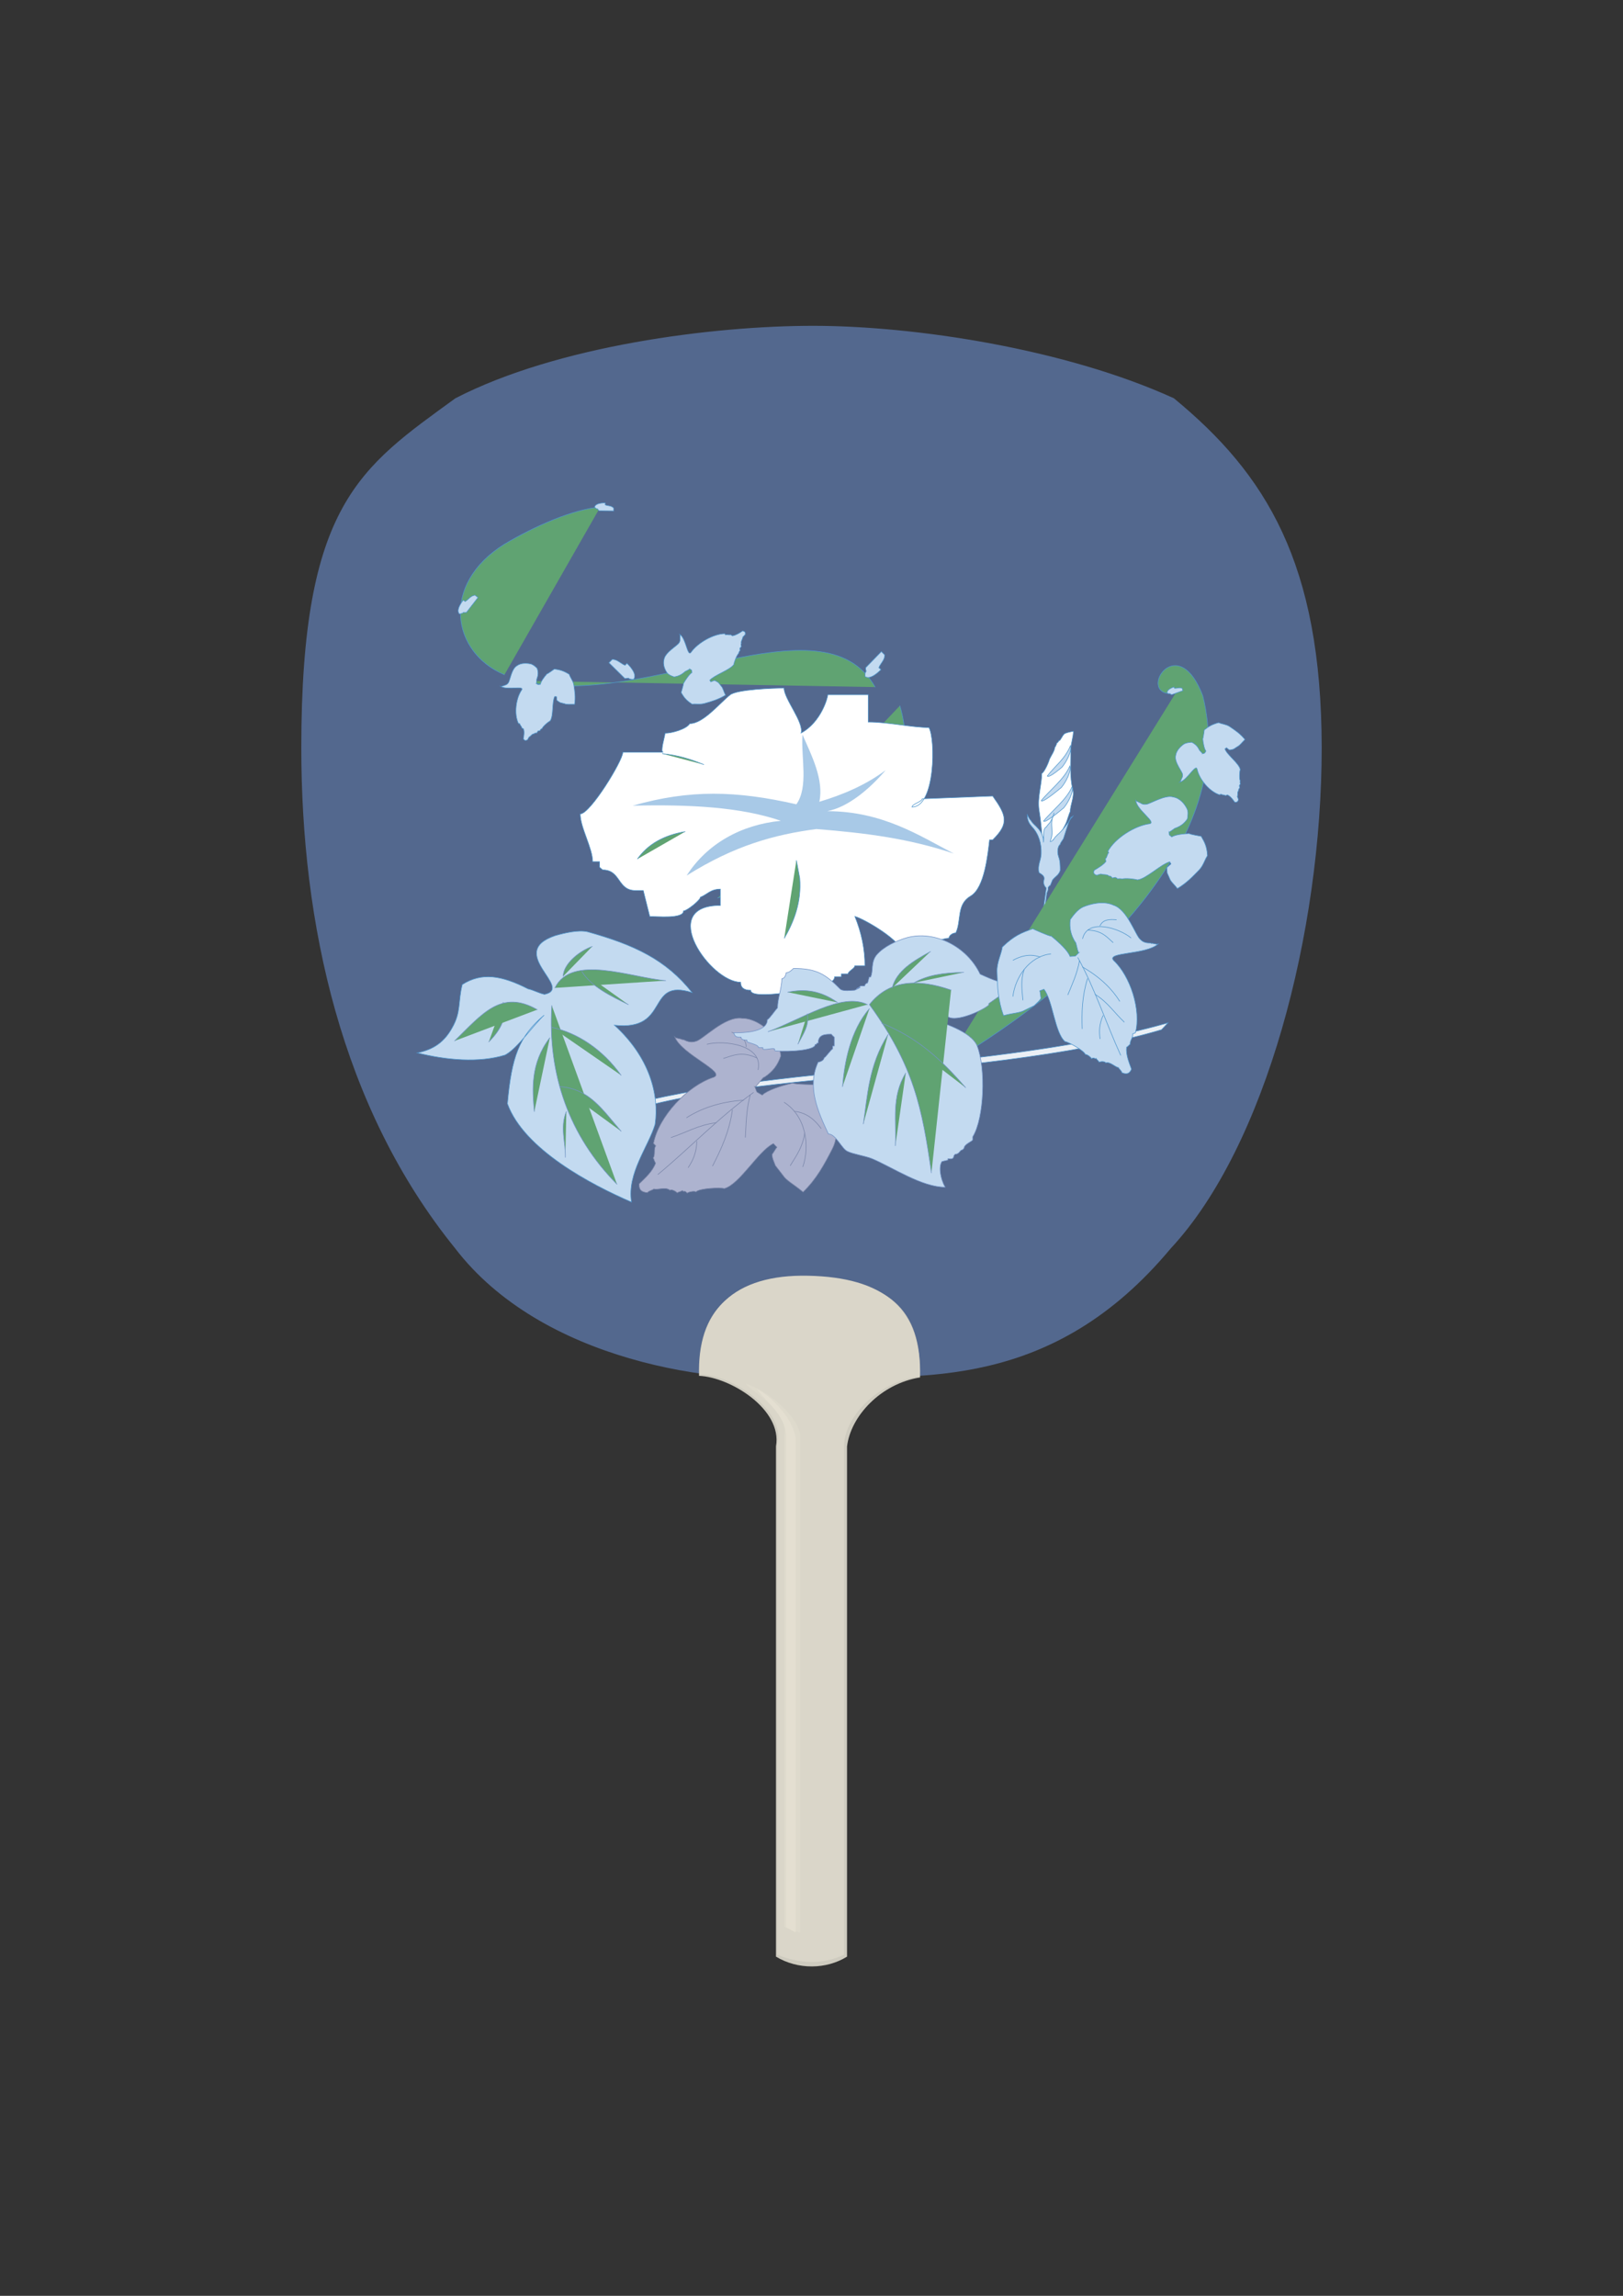 <?xml version="1.0" encoding="utf-8"?>
<!-- Created by UniConvertor 2.0rc4 (https://sk1project.net/) -->
<svg xmlns="http://www.w3.org/2000/svg" height="841.89pt" viewBox="0 0 595.276 841.89" width="595.276pt" version="1.1" xmlns:xlink="http://www.w3.org/1999/xlink" id="5c5c8440-f613-11ea-b615-dcc15c148e23">

<rect x="0" y="0" width="595.276" height="841.89" fill="#333333" stroke="none"/>

<g>
	<path style="fill:#53688e;" d="M 298.862,502.521 C 263.366,506.121 200.798,496.545 169.91,456.225 128.654,405.249 114.47,338.793 114.47,275.865 114.47,188.025 135.71,174.921 170.054,150.009 206.702,131.001 262.646,123.873 298.862,123.873 335.438,123.873 389.798,132.225 428.894,150.009 462.014,177.297 482.03,209.337 482.102,275.865 482.102,342.321 461.942,419.433 427.67,456.225 385.19,507.273 338.03,502.521 298.862,502.521 L 298.862,502.521 Z" />
	<path style="fill:#53688e;" d="M 298.214,504.969 C 262.214,508.569 198.422,498.849 166.958,457.809 124.91,405.897 110.51,338.289 110.51,274.209 110.51,184.785 132.11,171.465 167.03,146.049 204.398,126.753 261.422,119.481 298.214,119.481 335.51,119.481 390.806,127.905 430.55,146.049 464.318,173.841 484.694,206.457 484.766,274.209 484.766,341.889 464.246,420.369 429.398,457.809 386.054,509.793 338.03,504.969 298.214,504.969 L 298.214,504.969 Z M 297.638,494.097 C 263.438,497.697 202.742,488.409 172.862,449.313 132.902,400.137 119.078,335.625 119.078,274.641 119.078,189.609 139.67,176.937 172.934,152.745 208.43,134.385 262.718,127.473 297.638,127.473 333.206,127.473 385.766,135.393 423.494,152.745 455.606,179.097 475.118,210.201 475.19,274.641 475.19,339.081 455.606,413.889 422.486,449.313 381.23,498.777 335.654,494.097 297.638,494.097 L 297.638,494.097 Z" />
	<g>
		<path style="fill:#cecbbf;" d="M 256.382,504.537 C 255.734,480.921 267.758,467.961 296.702,468.537 325.646,469.113 338.102,479.697 337.454,505.113 322.982,507.417 311.966,519.369 310.67,530.457 L 310.67,717.513 C 303.11,722.193 292.742,722.409 284.606,717.513 L 284.606,530.385 C 287.054,516.777 267.758,504.969 256.382,504.537 L 256.382,504.537 Z" />
		<path style="fill:#dad6c9;" d="M 256.526,504.033 C 255.95,480.345 269.27,467.241 296.414,467.817 323.558,468.393 338.03,479.265 337.382,504.753 323.558,506.265 310.166,518.289 309.59,529.737 L 309.59,716.793 C 301.526,720.609 293.174,720.105 285.038,716.793 L 285.038,529.665 C 288.638,516.993 267.326,503.673 256.526,504.033 L 256.526,504.033 Z" />
		<path style="fill:#dedacc;" d="M 273.23,507.345 C 279.998,509.073 292.166,518.217 293.534,526.137 L 293.534,674.817 293.534,708.729 287.63,706.713 287.63,557.745 C 287.63,547.161 287.63,536.649 287.63,526.137 288.782,517.857 278.27,511.881 273.23,507.345 L 273.23,507.345 Z" />
		<path style="fill:#e4dfd1;" d="M 277.694,509.433 C 281.654,511.161 291.014,519.657 291.806,527.577 L 291.806,675.105 291.806,708.657 288.278,706.713 288.278,558.897 C 288.278,548.385 288.278,538.017 288.278,527.577 288.926,519.369 280.646,513.897 277.694,509.433 L 277.694,509.433 Z" />
	</g>
	<g>
		<path style="stroke-miterlimit:10.433;stroke:#4e95cc;stroke-width:0.216;stroke-linecap:round;fill:#ffffff;" d="M 390.158,269.385 C 390.158,268.737 393.686,268.161 393.686,268.161 393.686,270.393 392.75,272.697 392.75,274.713 392.75,279.465 392.318,285.009 393.47,289.545 394.19,292.137 392.534,295.089 392.534,297.681 392.318,297.681 391.31,301.209 391.022,301.785 389.87,304.377 387.566,307.329 387.566,310.353 387.278,310.353 386.63,310.929 386.63,311.145 L 382.31,311.145 C 382.31,306.537 381.806,301.209 381.086,296.889 380.438,292.497 382.094,287.745 382.094,283.641 383.03,283.209 384.686,279.465 384.902,278.457 385.406,277.305 386.846,275.289 386.846,274.137 387.062,273.921 387.566,272.913 387.566,272.553 387.71,272.553 388.502,271.617 388.502,271.545 388.79,271.833 389.798,269.529 390.158,269.385 L 390.158,269.385 Z" />
		<path style="stroke-miterlimit:10.433;stroke:#4e95cc;stroke-width:0.216;stroke-linecap:round;fill:#c3daf0;" d="M 392.606,273.489 C 390.59,278.385 386.918,280.905 384.11,284.577 384.758,285.297 387.926,282.633 389.51,281.337 391.238,279.249 393.182,275.433 392.606,273.489 L 392.606,273.489 Z" />
		<path style="stroke-miterlimit:10.433;stroke:#4e95cc;stroke-width:0.216;stroke-linecap:round;fill:#c3daf0;" d="M 392.39,280.905 C 390.374,285.801 384.758,289.977 381.878,293.649 382.598,294.369 387.71,290.049 389.294,288.753 391.022,286.665 392.966,282.849 392.39,280.905 L 392.39,280.905 Z" />
		<path style="stroke-miterlimit:10.433;stroke:#4e95cc;stroke-width:0.216;stroke-linecap:round;fill:#c3daf0;" d="M 393.254,288.393 C 391.238,293.289 385.622,297.465 382.742,301.137 383.462,301.857 388.574,297.537 390.158,296.241 391.886,294.153 393.83,290.337 393.254,288.393 L 393.254,288.393 Z" />
		<path style="stroke-miterlimit:10.433;stroke:#4e95cc;stroke-width:0.216;stroke-linecap:round;fill:#c3daf0;" d="M 381.086,320.001 C 380.438,317.337 381.806,315.537 381.878,313.089 382.022,309.345 381.014,305.817 378.422,303.081 377.27,301.785 376.766,300.489 376.766,298.689 376.91,298.905 377.198,299.697 377.342,299.841 377.342,299.913 377.774,300.489 377.774,300.561 L 377.99,300.705 C 378.422,301.497 379.214,302.289 379.934,302.937 381.23,304.233 382.022,305.241 382.526,307.041 L 382.598,307.041 C 382.598,307.545 382.814,308.409 382.67,308.913 383.102,307.329 382.094,304.017 383.894,303.153 383.894,302.793 385.19,301.713 385.334,301.209 385.766,300.489 386.558,298.905 386.558,298.041 386.558,298.617 386.27,299.337 386.054,299.841 385.19,302.145 386.414,305.313 385.478,307.689 L 385.19,308.625 C 385.478,308.625 386.126,308.409 386.126,307.977 386.27,307.977 386.342,307.905 386.414,307.905 386.414,307.617 387.494,306.393 387.71,306.321 L 387.71,306.249 C 389.582,304.665 391.742,302.001 392.822,299.697 393.038,299.697 393.542,299.337 393.614,299.193 393.398,299.337 393.254,299.409 393.254,299.697 392.462,300.201 391.958,301.569 391.67,302.505 L 390.158,307.185 C 390.086,307.833 388.862,308.985 388.862,309.633 388.718,309.633 388.214,310.425 388.214,310.569 387.782,311.793 387.926,313.233 388.286,314.241 388.862,315.681 388.862,317.625 388.862,319.209 388.286,320.937 387.278,321.225 386.054,322.665 L 385.262,324.609 385.19,324.753 384.83,324.825 384.83,324.969 C 384.758,325.041 384.686,325.257 384.47,325.329 384.47,326.121 384.326,326.841 383.966,327.417 383.246,332.745 382.166,341.169 382.382,345.921 L 381.446,345.921 C 381.806,340.233 382.382,335.409 383.75,325.617 382.886,324.825 382.598,323.817 382.886,322.665 383.318,321.081 381.806,320.577 381.086,320.001 L 381.086,320.001 Z" />
	</g>
	<path style="stroke-miterlimit:10.433;stroke:#4e95cc;stroke-width:0.216;stroke-linecap:round;fill:#60a372;" d="M 263.222,329.289 C 316.43,312.225 339.11,289.473 330.038,258.801 M 320.966,251.961 C 301.742,217.833 236.798,260.745 191.87,249.657 M 185.03,247.425 C 165.806,239.433 161.27,214.377 185.03,199.545 196.406,192.777 210.374,186.729 220.166,185.937" />
	<path style="stroke-miterlimit:10.433;stroke:#4e95cc;stroke-width:0.216;stroke-linecap:round;fill:#c3daf0;" d="M 218.078,185.937 C 218.366,184.641 220.598,184.425 221.966,184.425 L 221.966,185.145 C 223.046,185.577 224.198,185.361 225.062,186.297 L 225.062,187.377 219.662,187.305 C 219.662,187.089 219.23,186.873 219.23,186.657 218.798,186.657 218.294,186.225 218.078,185.937 L 218.078,185.937 Z" />
	<path style="stroke-miterlimit:10.433;stroke:#4e95cc;stroke-width:0.216;stroke-linecap:round;fill:#60a372;" d="M 346.382,390.921 C 401.606,358.449 454.238,306.681 441.134,255.129 431.414,229.713 415.934,256.353 431.126,254.265" />
	<g>
		<path style="stroke:#4e95cc;stroke-width:0.216;stroke-miterlimit:10.433;fill:#ffffff;" d="M 293.822,268.809 C 294.902,264.849 287.558,256.281 287.558,252.321 283.886,252.321 270.134,252.825 267.758,254.841 264.014,257.793 257.966,265.353 252.998,265.353 251.774,267.369 246.446,268.881 243.926,268.881 243.926,269.889 241.982,275.865 243.278,275.865 L 228.446,275.865 C 228.446,278.889 216.494,298.473 212.822,298.473 212.822,303.513 217.358,311.001 217.358,315.969 L 219.878,315.969 219.878,317.985 221.03,318.993 C 227.798,318.993 226.358,326.553 233.126,326.553 L 235.934,326.553 238.31,336.057 C 240.83,336.057 250.694,337.065 250.694,334.041 251.918,334.041 256.886,330.081 256.886,329.001 259.334,328.065 260.558,326.049 264.23,326.049 L 264.23,332.025 C 240.83,332.025 260.558,360.177 271.646,360.177 271.646,362.193 272.87,363.129 275.318,363.129 275.318,367.161 298.718,362.193 302.39,362.193 302.39,361.113 306.134,360.177 306.134,358.161 L 308.582,358.161 308.582,357.153 311.03,357.153 C 311.03,356.145 313.55,355.137 313.55,354.129 L 317.222,354.129 C 317.222,348.081 315.998,342.105 313.55,336.057 317.222,337.065 330.758,345.129 330.758,349.089 L 338.246,349.089 C 338.246,348.081 339.398,347.073 339.398,346.065 341.918,346.065 345.59,344.049 348.038,344.049 348.038,343.113 349.334,342.105 350.558,342.105 352.718,337.569 350.702,331.665 356.03,328.569 361.142,325.545 362.294,313.305 362.942,307.977 L 364.094,307.977 C 370.286,301.929 369.062,298.905 364.094,291.921 L 338.246,292.929 C 338.246,293.937 334.502,294.873 334.502,295.953 343.142,295.953 343.142,270.825 340.694,266.793 334.502,266.793 325.862,264.777 318.446,264.777 L 318.446,254.769 303.614,254.769 C 303.614,255.777 301.166,264.849 293.822,268.809 L 293.822,268.809 Z" />
		<path style="fill:#a8c9e7;" d="M 292.094,294.945 C 296.63,288.465 293.75,277.881 294.326,269.385 297.638,276.945 302.246,285.945 300.518,294.009 309.014,291.489 317.51,287.889 324.854,282.417 319.238,288.969 311.318,295.953 303.398,297.465 323.702,297.465 337.382,306.537 349.838,313.017 333.422,307.473 317.51,305.457 299.438,304.017 284.174,306.033 269.486,309.993 251.846,321.081 259.262,309.489 271.718,302.433 286.406,300.993 271.718,295.953 252.998,294.945 232.046,295.449 252.998,289.473 269.99,289.905 292.094,294.945 L 292.094,294.945 Z" />
		<path style="stroke:#4e95cc;stroke-width:0.216;stroke-miterlimit:10.433;fill:#60a372;" d="M 292.094,315.465 C 292.526,317.625 292.886,319.857 293.318,322.017 294.038,330.801 291.158,338.073 287.63,344.121" />
		<path style="stroke:#4e95cc;stroke-width:0.216;stroke-miterlimit:10.433;fill:#60a372;" d="M 242.846,276.369 C 248.75,276.945 253.286,278.385 258.182,280.401" />
		<path style="stroke:#4e95cc;stroke-width:0.216;stroke-miterlimit:10.433;fill:#60a372;" d="M 251.342,304.953 C 243.638,306.249 237.662,309.489 233.774,315.033" />
	</g>
	<path style="stroke-miterlimit:10.433;stroke:#4e95cc;stroke-width:0.216;stroke-linecap:round;fill:#eaeff5;" d="M 209.798,413.673 L 215.27,414.897 C 244.286,392.649 359.27,397.401 426.014,377.601 L 428.39,375.081 C 359.27,394.953 247.742,390.993 209.798,413.673 L 209.798,413.673 Z" />
	<path style="stroke-miterlimit:10.433;stroke:#4e95cc;stroke-width:0.216;stroke-linecap:round;fill:#c3daf0;" d="M 428.102,254.121 C 427.886,253.041 429.542,252.249 430.622,251.889 L 430.766,252.393 C 431.774,252.465 432.566,251.961 433.574,252.393 L 433.862,253.257 429.686,254.769 C 429.614,254.625 429.182,254.553 429.11,254.337 428.75,254.481 428.318,254.265 428.102,254.121 L 428.102,254.121 Z" />
	<path style="stroke-miterlimit:10.433;stroke:#4e95cc;stroke-width:0.216;stroke-linecap:round;fill:#c3daf0;" d="M 168.47,225.105 C 167.318,223.881 168.83,221.433 169.91,220.065 L 170.63,220.569 C 171.926,219.777 172.574,218.481 174.23,218.265 L 175.31,219.129 171.062,224.601 C 170.846,224.457 170.27,224.745 170.054,224.529 169.694,224.961 168.902,225.105 168.47,225.105 L 168.47,225.105 Z" />
	<path style="stroke-miterlimit:10.433;stroke:#4e95cc;stroke-width:0.216;stroke-linecap:round;fill:#c3daf0;" d="M 232.406,249.081 C 233.702,247.425 231.47,244.689 229.958,243.249 L 229.238,243.969 C 227.51,243.249 226.502,241.809 224.558,241.809 L 223.334,243.033 229.238,248.865 C 229.526,248.649 230.246,248.865 230.462,248.649 230.966,249.153 231.974,249.153 232.406,249.081 L 232.406,249.081 Z" />
	<path style="stroke-miterlimit:10.433;stroke:#4e95cc;stroke-width:0.216;stroke-linecap:round;fill:#c3daf0;" d="M 317.294,248.073 C 318.95,249.297 321.614,247.065 323.126,245.553 L 322.334,244.833 C 323.054,243.105 324.494,242.097 324.494,240.153 L 323.27,238.929 317.438,244.905 C 317.654,245.121 317.438,245.913 317.726,246.129 317.222,246.633 317.222,247.641 317.294,248.073 L 317.294,248.073 Z" />
	<path style="stroke-miterlimit:10.433;stroke:#4e95cc;stroke-width:0.216;stroke-linecap:round;fill:#c3daf0;" d="M 251.126,246.417 C 250.982,246.273 253.286,245.409 252.926,245.265 253.07,245.481 253.502,245.553 253.646,245.769 L 253.79,246.633 C 252.854,247.209 251.558,249.081 250.694,250.593 250.766,250.809 249.83,253.977 249.83,253.977 250.838,255.633 251.486,256.713 253.862,258.225 255.086,258.009 256.742,258.441 258.47,257.937 261.062,257.217 263.51,256.497 266.102,254.913 265.31,253.329 265.166,252.249 264.518,251.601 L 263.51,250.305 C 263.078,250.089 262.574,249.657 261.998,249.513 261.782,249.657 260.99,249.873 260.702,250.017 L 260.342,249.441 C 262.07,247.497 267.83,245.697 269.198,243.609 269.126,243.105 270.278,240.081 270.926,239.649 270.854,239.433 271.286,238.641 271.502,238.425 271.142,237.849 271.646,238.137 271.358,237.705 271.646,237.561 271.718,237.201 271.934,237.057 271.718,236.625 271.718,236.049 271.934,235.905 271.574,235.329 272.51,234.177 272.438,233.601 272.726,233.457 273.086,232.809 273.302,232.809 273.518,231.801 273.158,231.513 272.366,231.369 271.214,232.161 269.918,232.953 268.622,233.169 268.478,232.953 268.118,232.953 267.974,232.737 267.542,233.025 266.534,232.521 266.102,232.809 L 265.814,232.377 C 261.638,232.449 255.878,235.761 253.43,239.217 252.134,240.945 251.63,234.177 249.398,232.665 249.542,232.881 249.326,233.601 249.47,233.817 249.182,233.961 249.758,234.753 249.038,235.761 248.534,236.697 243.998,239.217 243.566,241.737 242.99,243.681 243.926,245.697 244.646,246.705 245.222,247.497 246.374,247.929 247.238,248.217 248.822,248.001 249.902,247.425 251.126,246.417 L 251.126,246.417 Z" />
	<path style="stroke-miterlimit:10.433;stroke:#4e95cc;stroke-width:0.216;stroke-linecap:round;fill:#c3daf0;" d="M 196.982,248.793 C 196.766,248.721 196.91,250.881 196.622,250.665 196.838,250.665 197.126,251.025 197.414,251.025 L 198.206,250.953 C 198.35,249.945 199.502,248.361 200.582,247.137 200.87,247.137 203.318,245.337 203.318,245.337 205.19,245.625 206.486,245.841 208.79,247.281 209.078,248.361 210.158,249.585 210.446,251.097 210.806,253.473 211.166,255.705 210.734,258.297 209.006,258.225 207.998,258.441 207.134,258.081 L 205.478,257.649 C 205.118,257.433 204.542,257.145 204.182,256.713 204.254,256.497 204.11,255.705 204.11,255.489 L 203.462,255.417 C 202.382,257.433 203.102,262.689 201.734,264.417 201.23,264.561 198.998,266.433 198.854,267.153 198.638,267.081 198.062,267.729 197.99,268.017 197.27,267.873 197.774,268.161 197.27,268.089 197.198,268.377 196.982,268.521 196.91,268.809 196.406,268.737 195.902,268.881 195.902,269.097 195.182,269.025 194.534,270.105 194.03,270.321 193.958,270.537 193.526,271.041 193.598,271.185 192.806,271.761 192.374,271.545 191.942,270.969 192.158,269.745 192.374,268.449 192.014,267.297 191.798,267.225 191.582,267.009 191.366,266.937 191.438,266.433 190.574,265.857 190.646,265.353 L 190.142,265.281 C 188.486,261.825 189.206,256.065 191.366,252.969 192.374,251.385 186.038,253.113 183.734,251.745 184.022,251.817 184.526,251.385 184.814,251.457 184.814,251.241 185.75,251.385 186.398,250.449 187.046,249.801 187.55,245.265 189.638,244.113 191.078,243.033 193.31,243.177 194.606,243.465 195.542,243.681 196.406,244.473 196.982,245.049 197.486,246.417 197.414,247.497 196.982,248.793 L 196.982,248.793 Z" />
	<path style="stroke-miterlimit:10.433;stroke:#4e95cc;stroke-width:0.216;stroke-linecap:round;fill:#c3daf0;" d="M 439.838,274.857 C 439.622,275.001 441.35,276.369 440.99,276.441 441.134,276.297 441.638,276.297 441.854,276.153 L 442.286,275.433 C 441.71,274.641 441.278,272.625 441.134,270.969 441.278,270.825 441.71,267.657 441.71,267.657 443.222,266.505 444.302,265.713 446.966,264.993 447.974,265.497 449.702,265.569 450.998,266.433 453.014,267.801 454.958,269.097 456.614,271.185 455.318,272.481 454.742,273.345 453.878,273.777 L 452.438,274.713 C 452.006,274.785 451.358,275.073 450.854,275.001 450.71,274.857 449.99,274.353 449.846,274.209 L 449.27,274.641 C 450.062,276.873 454.526,279.969 454.886,282.201 454.67,282.705 454.454,285.729 454.886,286.305 454.742,286.449 454.814,287.313 454.958,287.529 454.382,287.961 454.886,287.889 454.526,288.177 454.67,288.393 454.598,288.681 454.742,288.897 454.382,289.185 454.166,289.689 454.31,289.905 453.734,290.337 454.094,291.633 453.806,292.137 454.022,292.353 454.094,293.073 454.238,293.073 454.094,294.081 453.59,294.225 452.87,294.153 452.15,293.145 451.358,292.065 450.206,291.489 449.99,291.633 449.702,291.633 449.486,291.777 449.198,291.417 448.118,291.561 447.758,291.201 L 447.398,291.489 C 443.654,290.337 439.838,285.801 439.046,281.985 438.542,280.113 435.374,286.089 432.782,286.809 432.998,286.665 433.07,286.017 433.286,285.873 433.142,285.657 433.934,285.081 433.718,283.929 433.646,282.993 430.622,279.465 431.198,277.089 431.414,275.217 433.07,273.633 434.15,272.913 435.014,272.337 436.166,272.265 437.102,272.193 438.398,272.841 439.19,273.633 439.838,274.857 L 439.838,274.857 Z" />
	<path style="stroke-miterlimit:10.433;stroke:#4e95cc;stroke-width:0.216;stroke-linecap:round;fill:#c3daf0;" d="M 431.198,303.657 C 431.054,303.441 428.75,305.529 428.75,305.025 428.894,305.313 428.75,305.889 428.894,306.177 L 429.758,306.897 C 430.982,306.105 433.862,305.745 436.166,305.673 436.382,305.961 440.558,306.681 440.558,306.681 441.782,308.841 442.646,310.209 442.862,313.809 441.926,315.105 441.422,317.265 439.91,318.921 437.462,321.441 435.23,323.817 431.846,325.833 430.406,324.033 429.326,323.241 428.966,322.089 L 428.102,320.145 C 428.102,319.569 427.886,318.705 428.102,317.985 428.39,317.841 429.182,316.977 429.47,316.833 L 429.038,316.041 C 425.798,316.905 420.326,322.377 417.158,322.665 416.51,322.377 412.478,321.873 411.542,322.377 411.398,322.161 410.174,322.161 409.814,322.305 409.382,321.513 409.382,322.233 409.094,321.729 408.734,321.873 408.302,321.801 408.014,322.017 407.654,321.441 407.078,321.081 406.718,321.297 406.286,320.505 404.414,320.865 403.766,320.505 403.478,320.721 402.47,320.721 402.398,321.009 401.102,320.649 400.958,320.073 401.318,319.137 402.83,318.201 404.558,317.265 405.638,315.897 405.422,315.609 405.566,315.177 405.422,314.889 406.07,314.529 406.07,313.089 406.646,312.729 L 406.358,312.153 C 408.95,307.401 416.15,302.793 421.622,302.073 424.286,301.569 416.942,297.033 416.582,293.577 416.726,293.865 417.662,294.009 417.806,294.297 418.094,294.081 418.67,295.161 420.326,294.945 421.622,294.945 427.31,291.273 430.334,292.281 432.926,292.713 434.582,295.017 435.302,296.457 435.95,297.609 435.662,299.121 435.518,300.273 434.366,302.001 433.07,302.937 431.198,303.657 L 431.198,303.657 Z" />
	<g>
		<path style="stroke-miterlimit:10.433;stroke:#7884a8;stroke-width:0.216;stroke-linecap:round;fill:#adb3cf;" d="M 280.358,395.025 C 279.926,394.593 276.974,399.417 276.686,398.409 277.19,398.841 277.262,400.065 277.694,400.497 L 279.566,401.577 C 281.438,399.777 286.55,398.121 290.798,397.185 291.23,397.689 299.366,397.761 299.366,397.761 302.894,401.433 305.27,403.881 307.79,410.649 306.854,413.385 307.142,417.777 305.27,421.305 302.39,426.921 299.582,432.249 294.542,437.145 290.942,434.121 288.494,433.041 287.126,430.953 L 284.39,427.425 C 284.03,426.345 283.166,424.761 283.166,423.321 283.598,422.889 284.534,421.089 284.966,420.729 L 283.67,419.361 C 278.198,421.953 271.358,434.265 265.67,435.849 264.374,435.417 256.598,435.705 255.23,437.073 254.798,436.641 252.494,437.073 252.062,437.505 250.694,436.137 251.126,437.505 250.262,436.569 249.758,437.001 248.894,437.001 248.39,437.433 247.526,436.569 246.158,436.065 245.726,436.497 244.358,435.129 241.19,436.425 239.822,435.993 239.39,436.425 237.518,436.857 237.518,437.361 234.926,437.145 234.35,435.993 234.422,434.121 236.726,431.889 239.39,429.513 240.47,426.489 239.966,425.985 239.966,425.121 239.534,424.617 240.47,423.753 239.606,421.017 240.542,420.225 L 239.678,419.289 C 241.622,409.353 252.206,398.121 261.782,395.025 266.462,393.153 250.262,386.817 247.526,380.337 247.958,380.841 249.83,380.841 250.262,381.273 250.694,380.841 252.35,382.785 255.23,381.849 257.678,381.345 265.886,372.489 272.15,373.425 277.118,373.425 281.582,377.313 283.814,379.833 285.542,381.849 286.046,384.873 286.406,387.177 285.182,390.777 283.382,393.009 280.358,395.025 L 280.358,395.025 Z" />
		<path style="stroke-miterlimit:10.433;stroke:#7884a8;stroke-width:0.216;stroke-linecap:round;fill:#adb3cf;" d="M 276.326,400.641 C 263.654,409.713 253.07,420.945 241.334,430.665" />
		<path style="stroke-miterlimit:10.433;stroke:#7884a8;stroke-width:0.216;stroke-linecap:round;fill:#adb3cf;" d="M 278.054,392.289 C 280.07,383.073 265.31,381.345 259.334,382.929" />
		<path style="stroke-miterlimit:10.433;stroke:#7884a8;stroke-width:0.216;stroke-linecap:round;fill:#adb3cf;" d="M 287.63,404.241 C 295.55,409.281 297.134,420.009 294.47,427.857" />
		<path style="stroke-miterlimit:10.433;stroke:#7884a8;stroke-width:0.216;stroke-linecap:round;fill:#adb3cf;" d="M 272.726,403.449 C 263.726,404.025 256.814,406.689 251.846,409.857" />
		<path style="stroke-miterlimit:10.433;stroke:#7884a8;stroke-width:0.216;stroke-linecap:round;fill:#adb3cf;" d="M 262.646,411.729 C 256.166,412.521 251.63,415.329 246.158,417.129" />
		<path style="stroke-miterlimit:10.433;stroke:#7884a8;stroke-width:0.216;stroke-linecap:round;fill:#adb3cf;" d="M 268.622,407.049 C 267.542,414.897 264.446,421.593 261.35,427.569" />
		<path style="stroke-miterlimit:10.433;stroke:#7884a8;stroke-width:0.216;stroke-linecap:round;fill:#adb3cf;" d="M 255.59,418.569 C 255.446,422.745 254.15,425.553 252.422,428.145" />
		<path style="stroke-miterlimit:10.433;stroke:#7884a8;stroke-width:0.216;stroke-linecap:round;fill:#adb3cf;" d="M 291.302,407.553 C 296.198,407.985 299.15,411.081 301.166,413.817" />
		<path style="stroke-miterlimit:10.433;stroke:#7884a8;stroke-width:0.216;stroke-linecap:round;fill:#adb3cf;" d="M 277.622,387.969 C 271.934,385.305 268.622,387.177 265.382,388.113" />
		<path style="stroke-miterlimit:10.433;stroke:#7884a8;stroke-width:0.216;stroke-linecap:round;fill:#adb3cf;" d="M 273.662,383.865 C 273.734,380.697 270.782,379.545 268.406,378.537" />
		<path style="stroke-miterlimit:10.433;stroke:#7884a8;stroke-width:0.216;stroke-linecap:round;fill:#adb3cf;" d="M 295.118,415.401 C 294.542,420.297 292.31,423.465 289.862,427.425" />
		<path style="stroke-miterlimit:10.433;stroke:#7884a8;stroke-width:0.216;stroke-linecap:round;fill:#adb3cf;" d="M 275.174,401.577 C 273.662,406.905 273.662,412.665 273.374,417.057" />
	</g>
	<g>
		<path style="stroke-miterlimit:10.433;stroke:#4e95cc;stroke-width:0.216;stroke-linecap:round;fill:#c3daf0;" d="M 193.67,362.625 C 195.686,363.057 197.63,364.209 199.718,364.641 210.662,362.337 185.39,349.305 203.606,343.113 207.134,342.105 212.03,340.953 215.414,341.673 232.478,346.425 244.214,351.825 253.862,363.993 236.654,358.521 246.086,378.249 225.35,375.945 238.31,387.753 241.838,401.505 240.254,412.377 237.806,420.513 229.886,430.305 231.614,440.817 216.782,434.409 192.23,421.521 186.11,404.745 187.622,387.681 190.358,379.977 199.574,372.273 195.614,375.945 189.71,384.585 185.246,386.889 175.67,389.841 163.646,388.761 153.062,386.097 159.038,384.873 162.926,382.137 165.806,376.953 169.19,371.121 167.966,367.233 169.55,361.041 176.678,356.505 183.95,357.657 193.67,362.625 L 193.67,362.625 Z" />
		<path style="stroke-miterlimit:10.433;stroke:#7193c7;stroke-width:0.216;stroke-linecap:round;fill:#60a372;" d="M 184.526,367.593 C 186.038,372.993 183.806,377.529 179.27,382.065" />
		<path style="stroke-miterlimit:10.433;stroke:#7193c7;stroke-width:0.216;stroke-linecap:round;fill:#60a372;" d="M 203.534,362.265 C 209.654,349.737 231.47,358.521 244.142,359.601" />
		<path style="stroke-miterlimit:10.433;stroke:#7193c7;stroke-width:0.216;stroke-linecap:round;fill:#60a372;" d="M 206.558,358.017 C 206.63,353.625 212.174,348.873 217.214,347.073" />
		<path style="stroke-miterlimit:10.433;stroke:#7193c7;stroke-width:0.216;stroke-linecap:round;fill:#60a372;" d="M 213.398,356.217 C 216.782,361.833 224.414,365.433 230.462,368.385" />
		<path style="stroke-miterlimit:10.433;stroke:#7193c7;stroke-width:0.216;stroke-linecap:round;fill:#60a372;" d="M 202.382,368.745 C 200.798,394.017 208.79,416.625 226.286,434.265" />
		<path style="stroke-miterlimit:10.433;stroke:#7193c7;stroke-width:0.216;stroke-linecap:round;fill:#60a372;" d="M 202.382,376.737 C 211.958,378.753 221.174,385.017 227.798,394.305" />
		<path style="stroke-miterlimit:10.433;stroke:#7193c7;stroke-width:0.216;stroke-linecap:round;fill:#60a372;" d="M 205.406,398.481 C 216.278,399.273 221.03,407.049 227.798,414.825" />
		<path style="stroke-miterlimit:10.433;stroke:#7193c7;stroke-width:0.216;stroke-linecap:round;fill:#60a372;" d="M 201.662,380.553 C 194.462,389.985 195.254,399.705 195.974,407.625" />
		<path style="stroke-miterlimit:10.433;stroke:#7193c7;stroke-width:0.216;stroke-linecap:round;fill:#60a372;" d="M 207.71,407.625 C 205.334,413.529 207.494,418.785 207.35,424.401" />
		<path style="stroke-miterlimit:10.433;stroke:#7193c7;stroke-width:0.216;stroke-linecap:round;fill:#60a372;" d="M 197.054,370.257 C 183.878,362.697 176.894,371.769 166.742,381.705" />
	</g>
	<g>
		<path style="stroke-miterlimit:10.433;stroke:#7193c7;stroke-width:0.216;stroke-linecap:round;fill:#c3daf0;" d="M 313.478,363.129 C 312.398,363.129 309.158,363.705 308.078,362.625 302.75,357.225 299.51,355.137 291.014,355.137 290.51,355.641 289.43,356.721 288.35,356.721 288.35,357.225 287.846,358.881 286.766,358.881 286.766,362.121 285.182,366.369 285.182,369.609 284.102,370.689 282.446,373.353 281.438,373.929 281.438,378.753 271.79,378.753 269.126,378.753 269.63,380.337 270.206,380.337 271.79,380.337 271.79,381.417 273.374,381.417 273.95,381.417 L 273.95,381.921 C 274.454,382.497 278.198,383.001 278.198,384.153 L 279.782,384.153 279.782,384.657 C 280.358,385.233 283.526,384.153 284.102,384.657 L 284.102,385.233 C 284.606,385.737 299.006,385.737 299.006,383.001 300.086,383.001 299.006,382.497 300.086,382.497 300.086,379.257 302.75,379.257 304.91,379.257 L 305.414,379.833 305.99,380.337 305.99,383.577 305.414,383.577 305.414,384.657 C 304.91,384.657 302.75,387.897 302.246,387.897 302.246,388.905 300.59,389.481 300.086,389.481 295.838,398.625 300.086,407.769 303.83,415.833 306.494,415.833 308.654,421.089 310.742,422.169 312.902,423.249 317.15,423.825 319.886,424.905 327.374,428.073 338.102,435.345 346.67,435.345 344.798,432.105 344.222,427.569 345.518,425.913 L 347.678,425.409 347.678,424.905 C 348.182,424.905 349.838,425.409 349.838,423.825 L 350.342,423.249 C 351.998,423.249 351.998,421.665 353.006,421.665 L 353.582,421.089 C 353.582,419.577 356.75,418.497 356.75,417.993 L 356.75,416.913 C 361.07,409.929 361.574,391.641 358.406,383.577 356.246,378.177 345.518,375.009 340.694,373.353 L 340.694,372.273 340.19,372.273 340.19,371.193 341.27,371.193 341.27,370.689 C 341.774,370.185 345.014,370.689 345.518,370.689 L 346.094,371.193 346.094,371.769 346.598,372.273 347.678,372.273 347.678,372.849 C 350.918,375.009 361.07,370.185 362.654,368.529 L 362.654,368.025 C 364.238,366.945 370.718,362.121 372.806,362.121 372.806,361.041 373.382,362.121 373.382,361.041 367.982,361.041 364.238,359.385 359.486,357.225 354.662,347.073 342.854,341.097 332.702,343.833 328.958,344.913 324.134,347.073 321.47,350.241 319.31,352.977 320.39,356.145 319.31,358.305 L 318.806,358.305 318.23,360.465 C 317.726,360.465 317.15,361.041 317.15,361.545 L 315.566,361.545 C 315.566,362.121 312.398,363.129 315.566,362.121 L 313.478,363.129 Z" />
		<path style="stroke-miterlimit:10.433;stroke:#7193c7;stroke-width:0.216;stroke-linecap:round;fill:#60a372;" d="M 318.158,368.385 C 308.726,363.705 293.894,373.857 281.726,378.321" />
		<path style="stroke-miterlimit:10.433;stroke:#7193c7;stroke-width:0.216;stroke-linecap:round;fill:#60a372;" d="M 307.142,367.593 C 301.094,363.345 295.406,362.481 288.926,363.849" />
		<path style="stroke-miterlimit:10.433;stroke:#7193c7;stroke-width:0.216;stroke-linecap:round;fill:#60a372;" d="M 296.126,371.841 C 296.846,376.233 294.542,379.185 292.67,382.857" />
		<path style="stroke-miterlimit:10.433;stroke:#7193c7;stroke-width:0.216;stroke-linecap:round;fill:#60a372;" d="M 348.83,363.057 C 336.806,358.881 326.15,359.169 318.878,368.385 335.222,390.849 338.246,406.473 341.63,430.089" />
		<path style="stroke-miterlimit:10.433;stroke:#7193c7;stroke-width:0.216;stroke-linecap:round;fill:#60a372;" d="M 341.27,348.945 C 335.222,352.257 328.814,355.929 327.23,362.265" />
		<path style="stroke-miterlimit:10.433;stroke:#7193c7;stroke-width:0.216;stroke-linecap:round;fill:#60a372;" d="M 335.222,360.393 C 340.118,357.657 345.446,356.721 353.438,356.577" />
		<path style="stroke-miterlimit:10.433;stroke:#7193c7;stroke-width:0.216;stroke-linecap:round;fill:#60a372;" d="M 318.878,369.897 C 311.822,377.889 309.662,390.057 309.014,398.481" />
		<path style="stroke-miterlimit:10.433;stroke:#7193c7;stroke-width:0.216;stroke-linecap:round;fill:#60a372;" d="M 323.414,375.225 C 336.302,380.409 345.014,388.257 354.158,398.841" />
		<path style="stroke-miterlimit:10.433;stroke:#7193c7;stroke-width:0.216;stroke-linecap:round;fill:#60a372;" d="M 325.718,379.401 C 318.518,390.633 318.158,402.369 316.646,412.161" />
		<path style="stroke-miterlimit:10.433;stroke:#7193c7;stroke-width:0.216;stroke-linecap:round;fill:#60a372;" d="M 332.198,393.513 C 326.798,402.369 328.886,411.225 328.382,420.153" />
	</g>
	<g>
		<path style="stroke-miterlimit:10.433;stroke:#4e95cc;stroke-width:0.216;stroke-linecap:round;fill:#eaeff5;" d="M 406.718,345.057 C 406.646,343.329 409.454,342.537 411.11,342.249 L 411.254,343.041 C 412.766,343.401 414.134,342.825 415.502,343.761 L 415.718,345.129 408.95,346.425 C 408.95,346.137 408.302,345.993 408.23,345.705 407.654,345.777 407.006,345.345 406.718,345.057 L 406.718,345.057 Z" />
		<path style="stroke-miterlimit:10.433;stroke:#4e95cc;stroke-width:0.216;stroke-linecap:round;fill:#c3daf0;" d="M 394.334,345.417 C 394.766,345.273 395.27,349.953 395.846,349.305 395.342,349.521 394.838,350.385 394.334,350.601 L 392.462,350.745 C 391.742,348.657 388.43,345.561 385.55,343.257 385.046,343.473 378.782,340.593 378.782,340.593 374.75,342.033 372.014,343.041 367.622,347.289 367.334,349.737 365.534,352.977 365.678,356.361 365.822,361.761 366.038,366.801 368.054,372.417 371.942,371.409 374.174,371.481 375.974,370.401 L 379.358,368.745 C 380.006,368.025 381.302,367.089 381.806,366.081 381.662,365.577 381.59,363.849 381.374,363.345 L 382.886,362.769 C 386.126,366.801 386.846,378.681 390.59,381.921 391.742,382.065 397.502,385.161 398.078,386.673 398.582,386.529 400.166,387.681 400.31,388.185 401.894,387.609 401.03,388.473 402.038,388.113 402.254,388.617 402.902,388.977 403.118,389.481 404.126,389.121 405.35,389.265 405.566,389.769 407.078,389.193 409.022,391.353 410.246,391.497 410.39,392.001 411.614,392.937 411.47,393.369 413.558,394.161 414.35,393.513 414.998,392.073 414.062,389.481 412.91,386.745 413.198,384.009 413.702,383.865 414.062,383.145 414.566,382.929 414.206,381.921 415.79,380.193 415.43,379.113 L 416.438,378.753 C 418.598,370.473 414.638,358.017 408.446,352.185 405.566,349.089 420.254,350.169 424.718,346.209 424.142,346.425 422.774,345.777 422.27,345.993 422.126,345.489 420.11,346.353 418.31,344.553 416.582,343.329 413.558,333.537 408.446,331.953 404.63,330.153 399.806,331.521 397.214,332.601 395.198,333.537 393.686,335.625 392.534,337.209 392.174,340.377 392.75,342.825 394.334,345.417 L 394.334,345.417 Z" />
		<path style="stroke-miterlimit:10.433;stroke:#4e95cc;stroke-width:0.216;stroke-linecap:round;fill:#c3daf0;" d="M 395.342,351.177 C 401.678,362.769 405.638,375.153 411.038,386.961" />
		<path style="stroke-miterlimit:10.433;stroke:#4e95cc;stroke-width:0.216;stroke-linecap:round;fill:#c3daf0;" d="M 397.07,344.193 C 398.942,336.489 410.75,340.521 414.782,343.905" />
		<path style="stroke-miterlimit:10.433;stroke:#4e95cc;stroke-width:0.216;stroke-linecap:round;fill:#c3daf0;" d="M 385.406,349.809 C 377.486,350.673 372.374,358.377 371.51,365.361" />
		<path style="stroke-miterlimit:10.433;stroke:#4e95cc;stroke-width:0.216;stroke-linecap:round;fill:#c3daf0;" d="M 397.07,354.633 C 403.766,358.449 408.014,362.913 410.678,367.161" />
		<path style="stroke-miterlimit:10.433;stroke:#4e95cc;stroke-width:0.216;stroke-linecap:round;fill:#c3daf0;" d="M 401.678,364.641 C 406.358,367.593 408.734,371.409 412.334,374.793" />
		<path style="stroke-miterlimit:10.433;stroke:#4e95cc;stroke-width:0.216;stroke-linecap:round;fill:#c3daf0;" d="M 398.87,358.881 C 396.854,365.289 396.71,371.553 396.926,377.241" />
		<path style="stroke-miterlimit:10.433;stroke:#4e95cc;stroke-width:0.216;stroke-linecap:round;fill:#c3daf0;" d="M 404.558,372.417 C 403.118,375.729 403.118,378.321 403.478,380.913" />
		<path style="stroke-miterlimit:10.433;stroke:#4e95cc;stroke-width:0.216;stroke-linecap:round;fill:#c3daf0;" d="M 381.446,350.961 C 377.558,349.521 374.102,350.745 371.582,352.113" />
		<path style="stroke-miterlimit:10.433;stroke:#4e95cc;stroke-width:0.216;stroke-linecap:round;fill:#c3daf0;" d="M 398.942,341.097 C 404.27,341.169 406.142,343.833 408.23,345.633" />
		<path style="stroke-miterlimit:10.433;stroke:#4e95cc;stroke-width:0.216;stroke-linecap:round;fill:#c3daf0;" d="M 403.478,339.441 C 404.63,336.993 407.294,337.137 409.454,337.281" />
		<path style="stroke-miterlimit:10.433;stroke:#4e95cc;stroke-width:0.216;stroke-linecap:round;fill:#c3daf0;" d="M 375.614,355.569 C 374.318,359.529 374.822,362.841 375.182,366.729" />
		<path style="stroke-miterlimit:10.433;stroke:#4e95cc;stroke-width:0.216;stroke-linecap:round;fill:#c3daf0;" d="M 395.918,352.329 C 395.126,357.009 393.038,361.401 391.67,364.785" />
	</g>
</g>
</svg>
